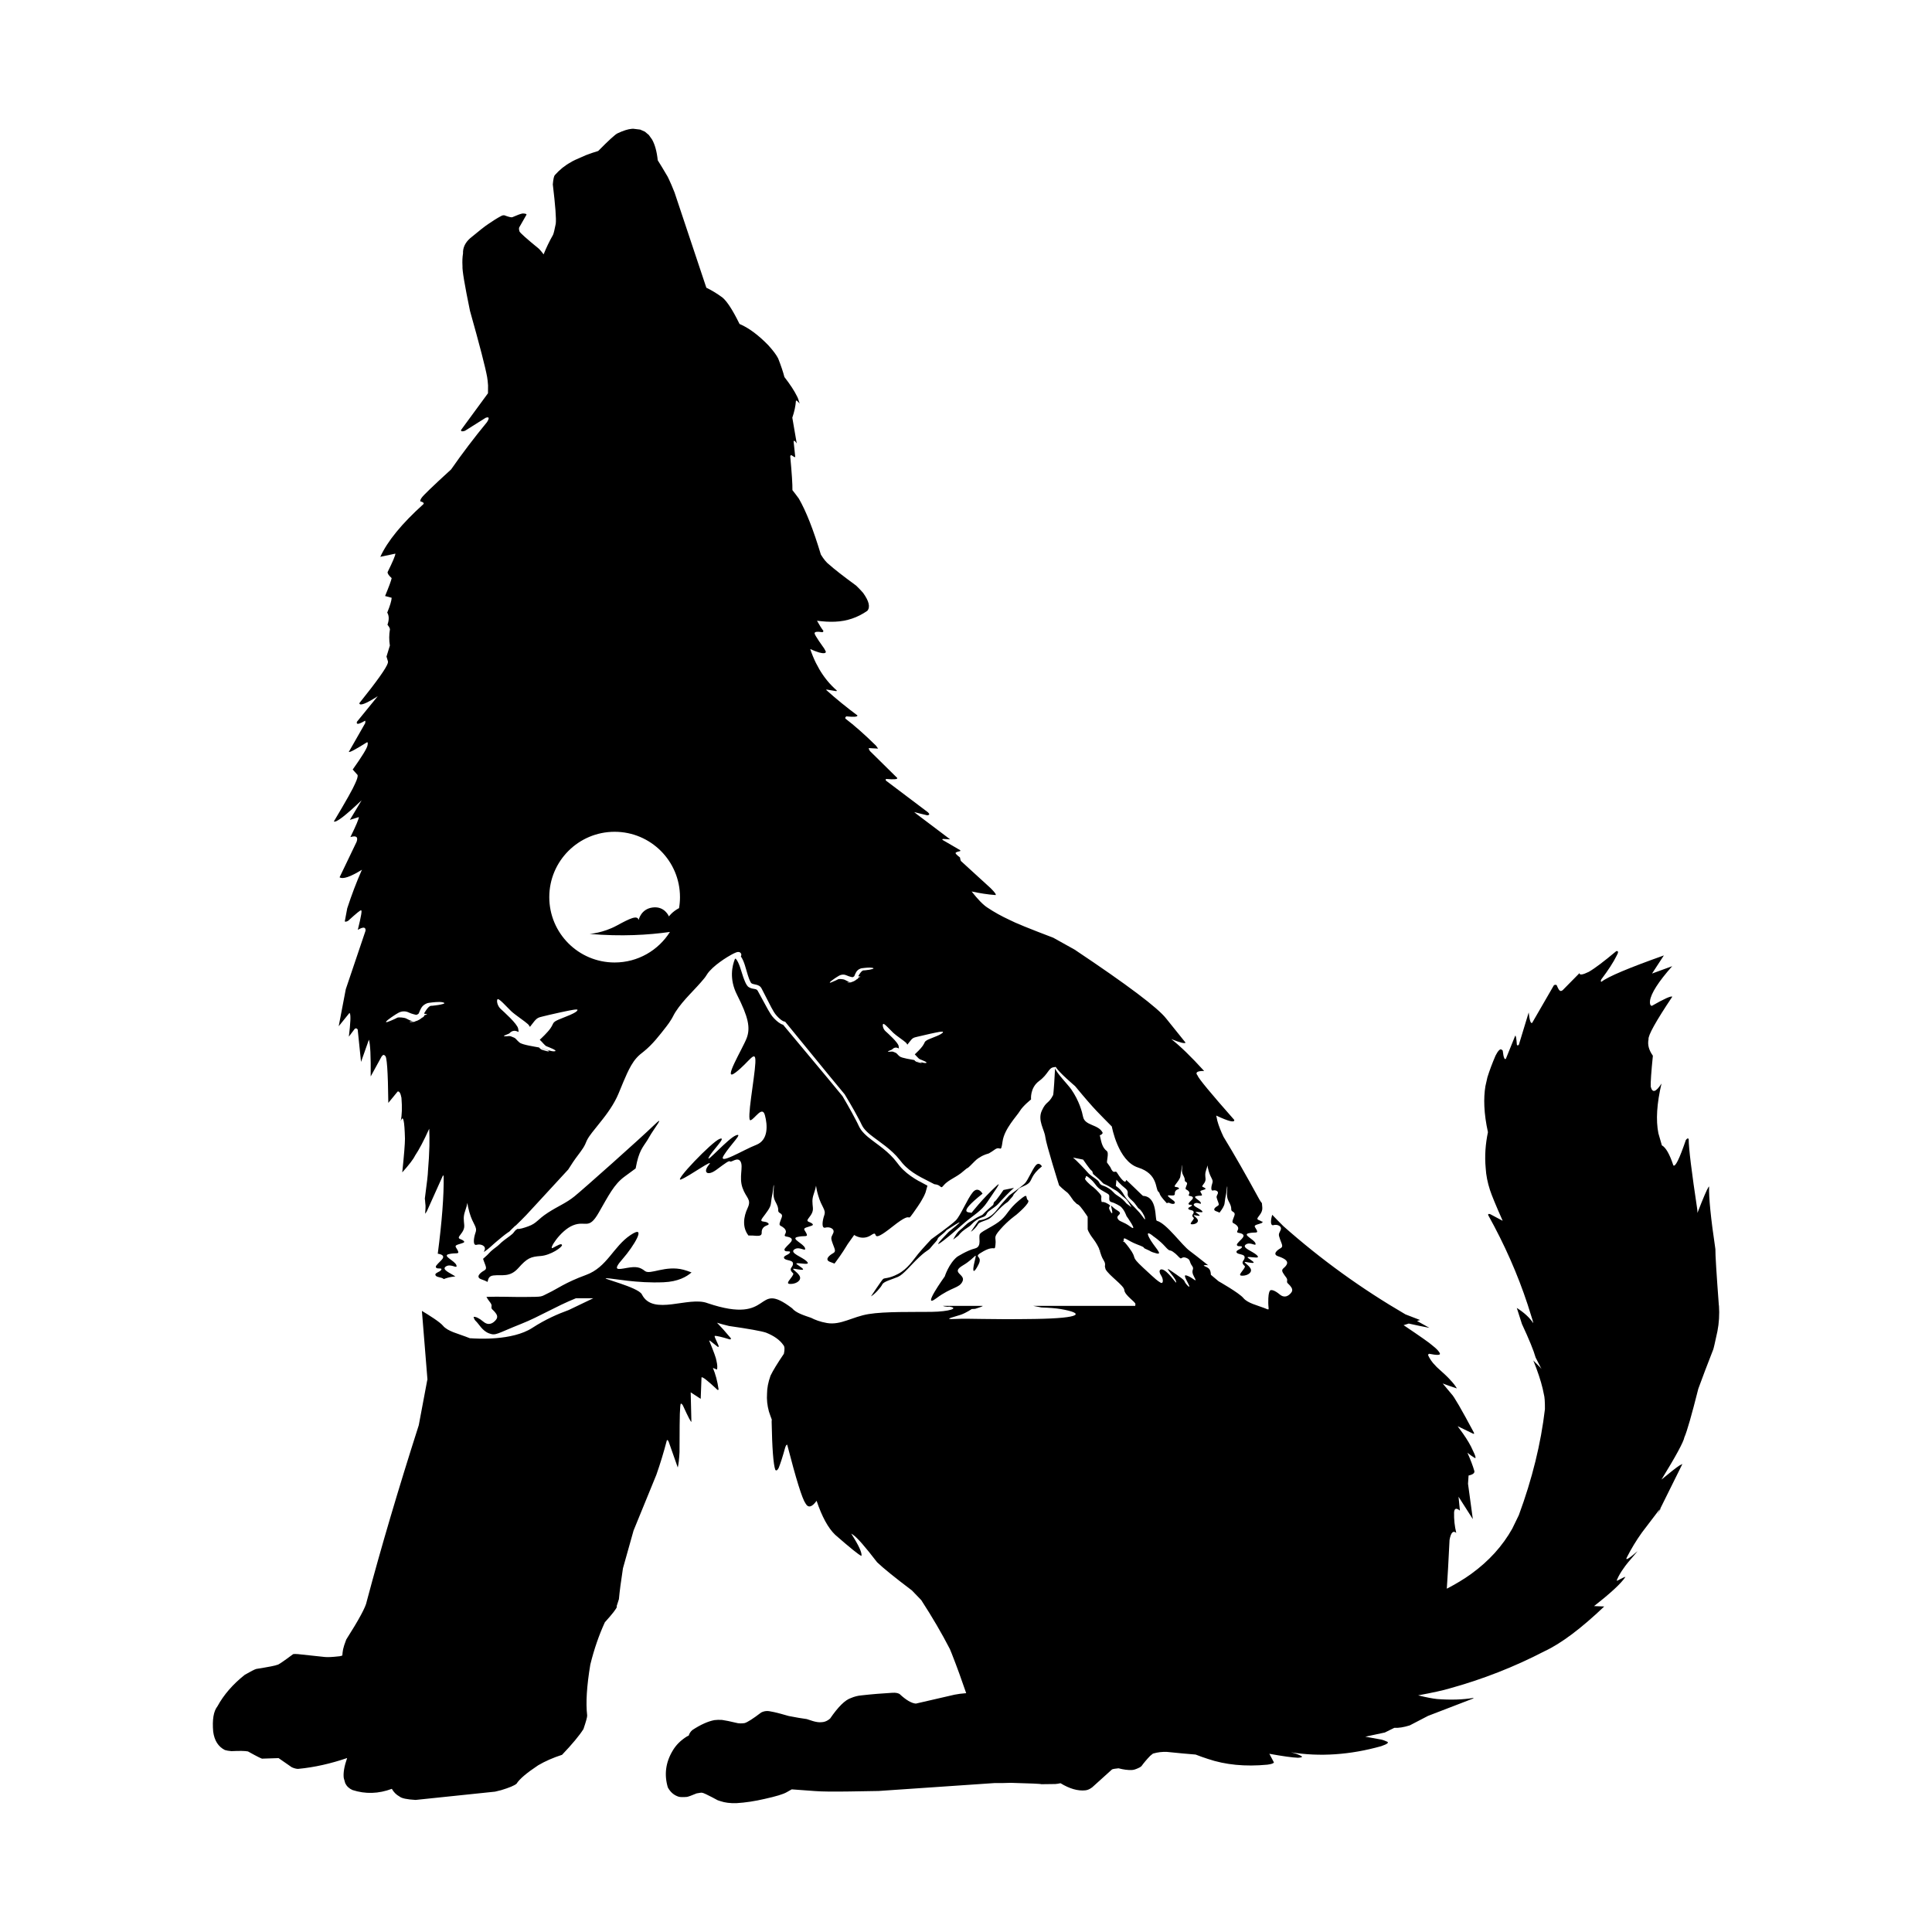 <svg width="1500" height="1500" viewBox="0 0 1500 1500" xmlns="http://www.w3.org/2000/svg">
  <!-- Original SVG transformed and centered -->
  <svg x="165.286" y="100.0" width="1169.427" height="1300" viewBox="0 0 428.91 476.8">
         <path class="cls-1" d="M220.93,291.82h0s0,0,0,0l-.04.02h0s0,0,0,0h0s0,0,0,0h.02s0-.01,0-.01h0s0,0,0,0h0s0,0,0,0h0s0,0,0,0h0s0,0,0,0ZM220.93,291.82h0s0,0,0,0h0s0,0,0,0h0s0,0,0,0h0s0,0,0,0h0s0,0,0,0h0s0,0,0,0ZM298.66,311.19c-.59-.49-1.46-.44-1.18-1.02.28-.59,1.48-1.56,1.35-3-.04-.47-.08-.86-.11-1.23-.33-.42-.57-.78-.72-1.06-3.88-7.1-7.28-13.04-10.21-17.84-.77-1.62-1.38-3.14-1.75-4.51l-.33-1.54c3.58,1.68,5.29,2.09,5.13,1.23-6.75-7.65-10.23-11.87-10.45-12.65-.73-.87-.1-1.3,1.88-1.28-3.78-4.15-6.9-7.17-9.37-9.08,2.59,1.04,3.95,1.37,4.06.99l-5.49-6.83c-2.35-3.04-11.04-9.59-26.09-19.64l-6.07-3.38c-6.77-2.57-10.92-4.26-12.44-5.07-2.29-1.06-4.39-2.22-6.31-3.51-1.2-.77-2.7-2.3-4.5-4.59,2.26.48,4.52.86,6.82,1.02.24-.13-.22-.78-1.38-1.94l-8.45-7.72c-.14-.18-.24-.53-.31-1.05-.87-.66-1.29-1.09-1.24-1.27-.01-.17.42-.35,1.3-.54.08-.08.08-.16-.01-.27l-5.03-2.93c-.09-.16-.02-.24.22-.26l1.96.11-9.57-7.22c-.25-.21-.45-.37-.67-.55,1.22.32,2.43.63,3.7.92.71-.06.77-.35.21-.86l-11.94-9.01c-.14-.27-.1-.43.1-.47,2.27.19,3.31.09,3.1-.3l-7.76-7.65c-.35-.57-.43-.85-.24-.84l2.56.14-.62-.86c-3.24-3.18-6.14-5.74-8.69-7.68-.11-.27,0-.49.3-.64,2.11.23,3.16.14,3.13-.26-3.11-2.31-6.06-4.71-8.83-7.2-.07-.13-.06-.19.02-.18l2.7.45c.15.02.23-.05.23-.18-.97-.84-1.87-1.76-2.7-2.77-.83-1-1.58-2.09-2.27-3.26l-.98-1.81c-.61-1.24-1.15-2.56-1.62-3.96.88.41,1.73.74,2.54.98,1.2.32,1.84.26,1.92-.17-.05-.16-.21-.49-.49-.97-1.21-1.69-2.02-2.89-2.42-3.59-.26-.45-.35-.72-.29-.79.02-.4.75-.49,2.19-.25.2-.07.3-.2.29-.4-.56-.72-1.17-1.72-1.81-2.87,1.8.23,3.53.35,5.17.27,3.35-.14,6.4-1.17,9.16-3.1.89-1.05.49-2.75-1.2-5.1-.5-.59-1.17-1.29-2-2.09-3.61-2.64-6.17-4.63-7.66-5.97-.74-.54-1.53-1.49-2.37-2.85-2.14-7.12-4.24-12.44-6.29-15.97-.63-.87-1.23-1.65-1.81-2.38.04-1.55-.17-4.74-.62-9.6.05-.25.15-.38.29-.38.64.45,1.02.64,1.14.57l-.47-4.4c.06-.45.36-.28.89.51l-1.26-7.34c.58-1.67.92-3.27,1.03-4.79.07-.23.43.04,1.07.79-.32-1.08-.57-1.76-.75-2.06-.74-1.53-1.94-3.36-3.6-5.51-.39-1.51-.98-3.26-1.77-5.27-.47-.96-1.41-2.23-2.84-3.81-2.86-2.93-5.59-4.94-8.17-6.03-1.91-3.9-3.53-6.41-4.85-7.52-1.63-1.2-3.16-2.11-4.6-2.8l-9.06-27.14-.87-2.12c-.51-1.15-.86-1.93-1.08-2.35-1.27-2.16-2.2-3.7-2.83-4.68-.26-2.49-.8-4.47-1.62-5.92l-.93-1.3-1.13-.94-1.32-.58-1.99-.24-.39.02c-1.07.08-2.42.51-4.04,1.27-.68.3-2.52,1.99-5.53,5.04-1.23.37-2.39.76-3.47,1.18-2.57,1.09-4.03,1.77-4.36,2.05-1.61.86-3.12,2.07-4.52,3.63-.26.29-.45,1.17-.58,2.66.73,6.09,1.01,9.83.84,11.2-.33,1.7-.59,2.75-.78,3.17-1.07,1.88-1.95,3.73-2.68,5.55-.39-.53-.82-1.06-1.32-1.58-3.53-2.88-5.37-4.53-5.55-4.95-.16-.57-.18-.96-.06-1.17l2.05-3.58c.07-.21-.23-.33-.93-.36h-.18c-.27.05-.64.15-1.13.33l-1.84.75c-.36.05-1.1-.14-2.23-.57-.25-.03-.51.01-.77.14-1.21.64-2.44,1.4-3.71,2.29-.92.59-2.67,1.96-5.24,4.1-1.43,1.26-2.11,2.71-2.04,4.36-.17,1.01-.23,2.19-.15,3.59-.09,1.17.62,5.41,2.13,12.72,2.77,9.84,4.4,16.14,4.89,18.88.11.6.19,1.4.26,2.38l-.02,2.22-7.67,10.46c-.05.43.32.5,1.12.23l5.87-3.69c1.02-.37,1.15.03.4,1.22-3.65,4.44-7.06,8.93-10.22,13.47-5.29,4.83-8.09,7.54-8.43,8.13-.26.38-.38.7-.36.95.84.22,1.14.49.91.8-6.17,5.56-10.26,10.56-12.28,15.01l4.29-.91c0,.51-.72,2.25-2.2,5.22-.1.39.28.97,1.14,1.76-.12.66-.74,2.35-1.87,5.09l1.87.5c-.03.82-.45,2.23-1.26,4.22.54.9.56,2.05.07,3.46.46.57.69,1.01.7,1.3-.26,1.54-.27,3.08-.02,4.62l-.96,3.15.43,1.42-.05.42c-.4,1.38-3.1,5.18-8.11,11.42.06.87,1.81.21,5.24-1.98l-5.92,7.27c-.28.87.47.79,2.27-.27.14-.05.16.18.08.67l-4.67,8.18c.18.24,1.88-.66,5.11-2.69.29-.15.36.14.21.88-.18.86-1.58,3.14-4.21,6.84l1.4,1.57c.08.44-.15,1.23-.69,2.38-.6,1.45-2.63,5.06-6.08,10.83.58.44,3.22-1.57,7.91-6.03l-3.35,5.59,2.56-.8c0,.51-.79,2.41-2.41,5.7,1.66-.5,2.26-.06,1.77,1.34l-4.85,10.11c.94.61,3.07-.12,6.36-2.15-1.54,3.48-2.93,7.14-4.18,10.98l-.7,3.73c.17.15.49.09.97-.18,2.38-2.17,3.59-3.15,3.63-2.94.4-.29.1,1.55-.89,5.52,1.56-.91,2.3-.82,2.2.26l-5.62,16.64-2.02,10.56,3.06-3.79.13.14c.27.58.17,2.78-.3,6.61l1.68-2.23c.32-.23.6-.16.84.19l.95,9.23,2.24-6.33c.4,1.18.57,4.67.51,10.47l3.12-5.7c.39-.51.7-.57.94-.18.54-.13.86,4.34.96,13.41l2.66-3.24c.47-.13.84.47,1.08,1.8.22,2.69.15,4.91-.2,6.63.68-1.9,1.07-.23,1.2,5.01,0,1.47-.26,4.67-.77,9.59,1.96-2.19,3.17-3.77,3.63-4.75,1.14-1.69,2.5-4.26,4.05-7.69.06,1.56.09,3.18.05,4.93-.06,2.23-.19,4.61-.41,7.14,0,.82-.3,3.44-.89,7.83.05.25.08.5.09.75,0,.17,0,.27,0,.29,0,0,0,0,0,0,.01,0,.03.05.04.16,0,.06,0,.13,0,.2.02.17.05.33.06.5.02.35,0,.71-.01,1.06-.02.45-.06.89-.1,1.33,0,0,0,.01,0,.02.15-.18.32-.41.5-.71l4.62-10.28c.06.13.11.25.16.37.08,5.48-.48,12.8-1.68,22.01.01,0,.02,0,.03,0,1.08.17,2.24.6.94,1.9-1.3,1.3-1.79,1.73-1.39,2.12.4.4,1.76-.1,1.42.56-.34.66-1.98.83-1.64,1.57.29.63,1.83.5,2.35,1.08.35-.15.71-.27,1.06-.37.73-.21,1.49-.32,2.25-.4-1.54-.99-3.99-1.94-2.74-2.8,1.47-1.02,3.4.88,3.03-.37-.37-1.25-4.16-2.69-2.18-3.17,1.98-.48,3.06.14,2.63-.88-.42-1.02-1.28-1.42-.06-1.84,1.22-.42,2.3-.54,1.64-1.08-.65-.54-1.61-.48-1.3-1.13.31-.65,1.64-1.73,1.5-3.31-.14-1.59-.31-2.38.23-3.97.37-1.1.57-1.81.66-2.38.07.59.23,1.45.58,2.69,1.02,3.57,2.32,4.08,1.76,5.7-.57,1.61-.85,3.88.31,3.54,1.16-.34,2.78.32,2.24,1.56-.08.19-.15.34-.22.48.13-.08.26-.15.39-.24,1.14-.76,2.09-1.77,3.14-2.64,1.09-.9,2.18-1.86,3.34-2.66.12-.09.26-.17.39-.25.36-.34,1.01-1.05,1.34-1.32.15-.17.31-.32.52-.43,1.02-.99,2.03-1.98,3.01-3.01l3.99-4.32,7.93-8.61c.84-1.36,1.81-2.82,2.81-4.12.5-.67.99-1.32,1.42-1.99.44-.69.73-1.3,1.05-2.12.45-.92.95-1.55,1.47-2.25l1.57-1.97c1.04-1.3,2.07-2.57,3-3.9.94-1.33,1.79-2.7,2.49-4.14.68-1.4,1.25-3.01,1.92-4.54.66-1.54,1.32-3.09,2.2-4.61.44-.76.95-1.51,1.57-2.19.61-.69,1.37-1.28,1.99-1.76,2.49-1.99,4.51-4.63,6.48-7.16.49-.63.95-1.28,1.36-1.96.43-.67.7-1.35,1.23-2.18,2.29-3.56,5.54-6.3,8.17-9.54.25-.31.46-.59.65-.92.24-.42.54-.79.84-1.13,1.21-1.34,2.58-2.35,3.99-3.32.71-.47,1.43-.92,2.19-1.34.38-.21.76-.41,1.19-.59.11-.04.22-.09.35-.13.07-.02.14-.04.23-.06.1,0,.17-.06.5,0,.16,0,.6.31.61.7.01.13,0,.22-.03.31-.02.05-.03.1-.06.15-.01.03-.02.04-.04.07.54.78.85,1.62,1.12,2.42.32.99.57,1.98.87,2.92.21.68.45,1.36.79,1.99.01.03.08.14.05.1h0s0,0,0,0h0s0,0,0,0l.11.15c.06.06.04.04.12.1.23.17.7.25,1.23.37.27.06.56.13.88.31.31.15.62.53.74.79l2.77,5.39c.49.89.93,1.74,1.59,2.43.32.36.67.7,1.04.99.18.15.37.28.57.39.17.11.44.21.5.21l.22.03.11.13,8.42,10.3c2.81,3.43,5.6,6.88,8.45,10.28l.02.02v.02c.96,1.57,1.88,3.15,2.78,4.75.45.8.89,1.6,1.31,2.42.45.78.79,1.72,1.27,2.36,1.04,1.39,2.56,2.43,4.02,3.51,1.47,1.08,2.97,2.18,4.32,3.46.68.64,1.32,1.32,1.9,2.06.57.74,1.11,1.39,1.77,2,1.28,1.22,2.79,2.19,4.37,3.04,1.22.67,2.5,1.25,3.76,1.94,1.53.16,1.54.71,2.03.85.01,0,.03,0,.04,0,.01,0,.02,0,.03,0,.11-.01.4-.35.47-.43.06-.07.13-.15.21-.23.17-.2.36-.37.55-.54.07-.06.15-.12.23-.18.13-.1.26-.2.39-.3.11-.08.23-.15.35-.23.11-.07.21-.14.32-.21.2-.12.41-.25.62-.37.03-.02.05-.03.08-.05.02,0,.03-.02.05-.03.23-.13.45-.27.69-.41.15-.09.31-.19.47-.29.09-.06.19-.11.28-.18.19-.12.38-.27.57-.4.06-.04.12-.08.19-.13.25-.19,1.38-1.16,1.54-1.28,0-.04,0-.04,0,0,.7-.52-.09.4,2.38-2.12.31-.32.65-.6.99-.84.18-.13.38-.24.57-.35.15-.09.3-.2.46-.28.28-.15.57-.27.85-.38.06-.02.12-.05.18-.08.34-.13.67-.23,1-.32h0s.03-.02.03-.02h0s0,0,0,0h0s0,0,0,0h0s0,0,0,0h0s0,0,0,0h0s0,0,0,0h0s0,0,0,0h0c1.07-.67.45-.24,1.7-1.11,1.65-1.14,1.65,1.31,2.16-2.29.51-3.6,4.06-7.2,4.94-8.67.89-1.47,3.17-3.27,3.17-3.27,0,0-.38-3.27,2.28-5.24,2.66-1.96,2.66-3.76,4.18-3.93.29-.03.4-.05.43-.06-.03,0-.02-.01,0-.01.04-.33.05-.29.04.02.02,0,.04,0,.08,0,.02,0,.04,0,.06,0,.71,1.4,5.47,5.43,5.47,5.43,5.93,7.17,6.77,7.71,10.46,11.5,0,0,1.76,9.87,7.48,11.68,5.73,1.81,4.87,6.12,5.76,6.87.78.67-.4.25,2.41,3.29.04-.02.08-.04.13-.06.58-.2.49,0,1.14.19.65.19,1.11-.02,1.02-.38-.09-.36-.58-.61-1.16-1.07s-1.31-1-.36-.92c.95.08,1.57.14,1.52-.51-.04-.65.38-1.02.72-1.15.34-.14.73-.24.26-.54-.48-.31-1.46.03-.83-.82.63-.85,1.36-1.72,1.43-2.41.07-.7.17-1.21.29-1.8.12-.6.17-1.73.22-1.29.05.44-.27,1.72.21,2.62.47.9.54,1.14.54,1.66s.87.36.6,1.14c-.27.78-.58,1.26-.19,1.44.39.19.87.53.9.95.03.42-.54.78.1.88.65.1,1.34.36.56,1.14-.78.78-1.07,1.04-.83,1.27.24.24,1.05-.06.85.33-.2.4-1.19.5-.98.94.2.44,1.44.26,1.51.87.07.61-.59.76-.32,1.29.27.53.63.27.15.98-.48.71-1.17,1.29-.17,1.26,1-.04,1.85-.66,1.46-1.38-.39-.71-1.63-1.32-.85-1.21.78.12,1.89.38,1.27-.14-.61-.51-1.46-.85-.63-.81.83.03,2.14.36,1.39-.36-.75-.71-2.96-1.39-2.07-2,.88-.61,2.04.52,1.82-.22-.22-.75-2.5-1.61-1.31-1.9,1.19-.29,1.83.09,1.58-.53-.26-.61-.77-.85-.04-1.1.73-.25,1.38-.32.99-.65-.39-.32-.97-.29-.78-.68.19-.39.98-1.04.9-1.99-.08-.95-.19-1.43.14-2.38.22-.66.34-1.08.4-1.43.04.35.14.87.35,1.61.61,2.14,1.39,2.45,1.05,3.42-.34.97-.51,2.33.19,2.12.7-.2,1.67.19,1.34.94-.32.75-.49.7-.1,1.77.39,1.07.63,1.38.03,1.7-.6.32-1.51,1.1-.43,1.48.37.13.72.27,1.01.42.72-.96,1.36-1.9,1.44-2.69.1-1.05.26-1.82.44-2.71.18-.9.26-2.61.33-1.94.08.67-.41,2.58.31,3.94.72,1.36.82,1.72.82,2.51s1.31.54.9,1.72c-.41,1.18-.87,1.89-.28,2.17.59.28,1.31.79,1.36,1.43.05.64-.82,1.18.15,1.33.97.16,2.02.54.85,1.72-1.18,1.18-1.61,1.56-1.26,1.92.36.36,1.59-.09,1.28.51-.31.6-1.79.75-1.48,1.41.31.67,2.18.39,2.28,1.31.1.92-.9,1.15-.49,1.95.41.79.95.41.23,1.48-.72,1.08-1.77,1.95-.26,1.89,1.51-.05,2.79-1,2.2-2.07-.59-1.08-2.46-2-1.28-1.82,1.18.18,2.84.57,1.92-.2-.92-.77-2.2-1.28-.95-1.23,1.25.05,3.23.54,2.1-.54-1.13-1.08-4.45-2.1-3.12-3.02,1.33-.92,3.07.79,2.74-.33-.33-1.13-3.76-2.43-1.97-2.87,1.79-.43,2.76.13,2.38-.79-.39-.92-1.15-1.28-.05-1.66,1.1-.38,2.07-.49,1.49-.97ZM65.96,248.99s-.03.03-.05.05c-.02.02-.05.03-.08.05-.02.01-.05.02-.08.04-.04.02-.08.04-.14.05-.03,0-.06.02-.08.03-.2.06-.45.12-.73.18-.05.01-.1.02-.15.03-.04,0-.08.02-.13.02-.11.02-.22.04-.33.06h0c-.06,0-.12.02-.18.03,0,0,0,0,0,0-.02,0-.03,0-.05,0-.16.02-.32.05-.47.07-.06,0-.12.02-.18.02-.12.02-.23.03-.34.04-.04,0-.08.01-.12.02-.14.02-.27.03-.39.04-.03,0-.05,0-.08,0-.11.01-.21.02-.28.02-.8.03-1.94,2.14-1.94,2.14.05.04.09.08.11.14.11,0,.27.03.49.07.53.09-.07.21-.5.32-.06.17-.16.34-.28.46,0,0,0,0,0,0,0,0,0,0-.01,0-.08.08-.17.15-.26.18-.38.14-.39.44-1.55.94-.13.06-.27.09-.41.12-.15.1-.34.19-.53.2-.36.01-1.19.1-1.18-.03.01-.1.54-.13.92-.16-.75-.12-1.44-.53-1.87-.75-.65-.34-2.33-.43-2.62-.23-.16.11-.94.47-1.67.78-.04.02-.08.04-.13.05-.06.02-.13.05-.19.08-.14.06-.27.11-.39.15-.01,0-.03.01-.05.02-.12.05-.24.09-.33.12,0,0-.01,0-.02,0-.09.03-.17.05-.21.05-.06,0-.09,0-.12,0,0,0-.01,0-.02,0,0,0,0,0-.01-.01,0,0-.02-.02-.02-.03,0,0,0-.02,0-.03,0,0,0-.01,0-.02h0s.01-.03.02-.05c0,0,0-.02.02-.03.01-.02.02-.03.04-.05,0-.01.02-.02.03-.04,0,0,0,0,0,0,0,0,.01-.02.02-.03.03-.04.07-.08.12-.12,0,0,0,0,.01-.01,0,0,.01,0,.02-.01.02-.02.05-.04.07-.06.04-.03.08-.07.12-.11.01-.01.03-.03.04-.04,0,0,0,0,.01,0,.02-.01.03-.03.05-.04.04-.03.08-.07.13-.1.03-.03.07-.05.11-.08.02-.01.03-.02.05-.03.04-.03.08-.06.11-.09.04-.03.08-.06.12-.09.02-.01.04-.03.06-.04.04-.03.09-.06.13-.1.03-.02.05-.04.08-.06.03-.02.06-.04.09-.06.02-.02.05-.03.07-.05.02-.02.05-.04.07-.05.03-.02.05-.03.08-.05.03-.02.06-.05.1-.07.08-.06.16-.11.24-.17l.05-.03c.22-.15.44-.29.64-.42,0,0,0,0,0,0,.31-.2.59-.36.79-.47,1.11-.61,2.19-.5,3.01-.09.82.4,2.09.66,2.09.66,0,0,.38-.1.6-.28.23-.18.2-.52.8-1.62.63-1.15,1.89-1.5,2.17-1.52.19-.01,1.71-.26,2.96-.25.03,0,.06,0,.08,0,.3,0,.58.03.82.07.03,0,.05,0,.07.01.12.02.23.05.32.09.08.03.12.06.15.09,0,0,0,.02.01.03.01.02.02.04.01.06,0,.01-.01.02-.02.04ZM84.36,258.35h0,0ZM103.8,251s-.02.03-.03.05c-.02.04-.04.08-.08.13-.02.02-.05.05-.08.08-.04.04-.08.08-.13.12-.04.03-.09.06-.13.09-.05.04-.1.07-.16.11-.05.03-.12.07-.17.1-.06.04-.12.07-.19.11-.07.04-.14.07-.21.11-.07.04-.15.07-.22.11-.07.03-.14.07-.21.1-.09.04-.19.09-.28.13-.06.02-.11.05-.17.08-.07.03-.14.06-.21.09,0,0,0,0,0,0-1.48.64-3.22,1.26-3.79,1.59-1.08.63-.71.83-1.62,2.15-.77,1.13-2.53,2.78-3.04,3.25.84.8,1.43,1.64,1.91,1.85.67.28,3.33,1.24,2.36,1.43-.43.08-1.2-.09-1.97-.31,0,0,.01,0,.02,0-.09-.03-.18-.05-.27-.08-.02,0-.04-.01-.07-.02-.19-.06-.37-.12-.55-.17-.06-.02-.12-.04-.18-.06-.04-.01-.08-.03-.12-.04-.22-.07-.42-.14-.61-.2.05.04.1.06.15.09.33.16,1.98.54,1.94.77-.03.23-1.3-.22-1.87-.37-.39-.11-.75-.45-.94-.69-.95-.2-4.74-.72-5.57-1.41-.87-.72-1.03-1.18-1.52-1.38-.49-.2-1.12-.5-1.4-.46,0,0-.02,0-.03,0h-.05c-.15.03-.41.05-.68.06-.01,0-.02,0-.03,0-.06,0-.12,0-.18,0h-.01s-.03,0-.04,0c-.06,0-.12,0-.18,0,0,0-.02,0-.02,0-.12,0-.21-.02-.26-.04h0s-.06-.03-.05-.06c.01-.03.07-.06.14-.1,0,0,0,0,0,0,.06-.03.13-.06.22-.1,0,0,.02,0,.02-.01.18-.08.4-.16.61-.25,0,0,.02,0,.03-.01.05-.02.1-.04.15-.06.05-.02.09-.04.13-.06.03-.01.06-.03.09-.04.05-.02.09-.05.12-.07.02-.01.04-.02.06-.03.05-.03.08-.06.1-.09.03-.05.09-.12.18-.19,0,0,.01-.01.02-.02.09-.07.2-.15.33-.21.01,0,.02-.01.03-.02h0c.37-.19.89-.3,1.46-.07.19.08.35.14.5.2,0-.22-.04-.53-.12-.95-.24-1.38-4.09-4.79-5-5.63-.91-.84-1.21-2.31-.88-2.73.02-.03.05-.04.09-.04.01,0,.03,0,.04,0,.03,0,.06,0,.1.02.02,0,.03.02.05.03.04.02.08.04.13.07.02.01.04.03.06.04.05.03.1.07.16.11.02.02.05.04.07.05.06.04.11.09.17.14.03.03.06.06.1.08.05.05.11.09.17.15.04.04.09.08.14.13.05.04.09.08.14.13.06.06.13.12.2.19.03.03.06.05.08.08.02.02.04.04.06.06,0,0,0,0,0,0,.77.75,1.61,1.66,2.14,2.16,1.1,1.04,3.93,2.9,4.78,3.7.18.17.37.44.55.77.28-.34.57-.72.88-1.13,1.13-1.5,1.51-1.53,2.83-1.86.64-.16,2.89-.7,5.07-1.17,0,0,0,0,0,0,.06-.01.12-.03.19-.04.09-.02.17-.04.25-.05.19-.04.38-.08.57-.12.11-.02.22-.05.33-.07.16-.03.32-.06.48-.1.12-.02.24-.04.35-.07.14-.02.27-.05.4-.08.12-.02.24-.04.35-.06.11-.02.23-.04.33-.06.11-.02.2-.03.3-.05.1-.01.2-.03.28-.04.09-.01.16-.02.24-.03.07,0,.16-.02.22-.02.07,0,.12,0,.18,0,.04,0,.1,0,.13,0,.07,0,.12.03.14.05.02.05.03.11.01.16ZM132.74,221.92c-1.95,1.02-2.88,2.36-2.88,2.36,0,0-1.18-2.96-4.59-2.55-3.42.41-4.03,3.57-4.03,3.57-.36-1.47-2.41-.49-6.27,1.61-3.87,2.09-7.69,2.36-7.69,2.36,9.05.77,16.77.3,22.87-.57-3.29,5.23-9.12,8.7-15.75,8.7-10.28,0-18.61-8.33-18.61-18.61s8.33-18.61,18.61-18.61,18.61,8.33,18.61,18.61c0,1.07-.09,2.12-.27,3.14ZM188.13,239.07s0,.01,0,.02c0,0,0,0,0,.01-.09.11-.49.22-.97.32,0,0,0,0,0,0-.03,0-.06,0-.08.02-.04,0-.07.01-.11.02h0c-.1.02-.2.04-.3.05h0s-.04,0-.06,0c-.01,0-.02,0-.03,0-.22.03-.44.06-.64.09-.01,0-.03,0-.04,0-.03,0-.07,0-.1.01-.05,0-.09.01-.13.02-.02,0-.03,0-.05,0-.04,0-.09,0-.12.01,0,0,0,0-.01,0-.05,0-.09,0-.12.01,0,0-.01,0-.02,0-.04,0-.07,0-.1,0-.6.02-1.45,1.6-1.45,1.6.04.03.06.06.08.1.08,0,.2.02.37.05.39.06-.06.16-.38.24-.04.13-.12.25-.21.35,0,0,0,0,0,0-.02.03-.05.05-.08.07,0,0-.01.01-.02.02-.04.03-.07.05-.11.06-.29.11-.29.33-1.16.7-.1.04-.2.07-.31.09-.11.07-.26.14-.4.14-.27.01-.89.08-.88-.03,0-.07.39-.1.67-.12-.56-.09-1.07-.4-1.38-.56-.49-.26-1.74-.32-1.96-.17-.15.1-1.04.51-1.66.75-.03.01-.06.02-.09.04-.02,0-.05.02-.07.03-.03.01-.07.03-.1.04-.02,0-.03.01-.05.02-.03,0-.06.02-.09.03-.02,0-.03,0-.05.02-.02,0-.04.01-.06.02-.03,0-.06.01-.07.02-.03,0-.06,0-.08,0,0,0,0,0-.01,0,0,0,0,0,0,0,0,0-.02,0-.02-.01,0,0,0,0,0-.01,0,0,0,0,0-.01,0,0,0,0,0-.01,0,0,0-.01,0-.02,0,0,0,0,0-.01,0-.01,0-.02.01-.03,0,0,0,0,0,0,0,0,0,0,0-.01,0,0,.01-.02.02-.02.01-.02.02-.03.04-.05,0,0,0-.01.01-.02,0,0,0,0,.01-.01.03-.03.05-.06.09-.09,0,0,0,0,.01-.01,0,0,.02-.02.03-.03.02-.02.05-.04.07-.06.01,0,.02-.02.03-.03,0,0,.01,0,.02-.01,0,0,.01-.01.02-.02.02-.02.05-.04.08-.06,0,0,.01,0,.02-.01.02-.02.05-.04.07-.06.01-.01.03-.02.04-.03.06-.05.13-.1.19-.15,0,0,.01,0,.02-.01,0,0,.01,0,.02-.01,0,0,0,0,0,0,.12-.09.24-.18.37-.27.02-.01.04-.03.06-.04.02-.02.05-.03.07-.05.06-.04.12-.09.19-.13.01,0,.03-.02.04-.03.16-.11.33-.22.48-.31,0,0,0,0,0,0,.23-.15.44-.27.59-.36.83-.46,1.64-.37,2.26-.07.62.3,1.57.49,1.57.49,0,0,.28-.08.45-.21.17-.13.15-.39.6-1.21.47-.86,1.42-1.13,1.63-1.14.15,0,1.28-.19,2.22-.18.02,0,.04,0,.06,0,.22,0,.43.02.62.05.02,0,.04,0,.05.01.09.02.17.04.24.06.03.01.05.02.07.03,0,0,0,0,0,0,.02,0,.03.02.04.03,0,0,0,0,0,.01,0,0,.01.01.01.02,0,0,0,0,0,.01,0,0,0,.01,0,.02ZM428.84,335.08c-.69-9.23-1.02-14.59-.99-16.07-1.31-8.79-1.9-14.74-1.79-17.84l-.16.16c-.44.63-1.5,3.1-3.16,7.37-.02-.28-.01-.57-.03-.85-1.64-10.89-2.46-17.59-2.46-20.11-.14-.39-.41-.32-.81.21-1.85,5.42-3.04,7.82-3.57,7.2-1.06-3.2-2.15-5.09-3.26-5.68l-.99-3.43c-.75-3.73-.46-8.46.89-14.18-1.59,2.48-2.61,2.78-3.07.89-.06-1.22.14-4.16.61-8.8-1.14-1.59-1.56-3.14-1.24-4.65-.17-1.11,2.09-5.16,6.76-12.15-.31-.3-2.25.56-5.82,2.6-.44-.07-.61-.54-.52-1.42.28-2.14,2.39-5.43,6.32-9.88l-5.74,2.1,3.37-5.16c-10.01,3.55-15.94,6.05-17.8,7.52-.2-.07-.2-.3-.02-.69,2.02-2.68,3.47-4.92,4.36-6.74.53-.93.54-1.37.03-1.32h-.11c-3.55,2.97-6.16,4.94-7.85,5.91-1.77.86-2.64.98-2.64.36l-4.78,4.85c-.33.25-.59.3-.78.15-.21-.05-.52-.58-.94-1.59-.3-.14-.57-.11-.8.07l-6.18,10.69c-.42.26-.74-.73-.98-2.98l-2.8,9.19c-.24.27-.43.28-.57.02-.14-1.9-.29-2.75-.48-2.56l-2.66,6.57c-.2.12-.35.05-.45-.2-.18-.36-.32-1.08-.44-2.16l-.39-.32c-.42-.17-.97.42-1.66,1.77-.92,2.13-1.69,4.18-2.31,6.16l-.57,2.53c-.29,1.76-.39,3.67-.3,5.73.1,2.28.44,4.73,1.02,7.37-.71,3.37-.96,6.77-.64,10.23.11,2.01.52,4.09,1.22,6.24.48,1.48,1.68,4.4,3.62,8.77l-3.55-1.89c-.45-.14-.65-.06-.59.25,4.66,8.37,8.41,16.86,11.25,25.49l1.38,4.38c.18.6.25.9.21.9-1.02-1.55-2.58-2.99-4.68-4.32l1.46,4.57c2.05,4.4,3.35,7.58,3.9,9.55l1.68,3.29c-.12-.15-.23-.32-.36-.46l-1.98-1.99.86,2.21c1.06,2.86,1.78,5.35,2.16,7.48.2.65.3,2.04.29,4.17-1.15,9.83-3.63,19.89-7.43,30.18l-1.86,3.83c-1.38,2.47-3.05,4.78-4.99,6.93-1.95,2.15-4.17,4.13-6.68,5.95-2.11,1.54-4.47,2.93-6.98,4.24.22-3.2.49-7.83.78-13.89.38-2.09,1.01-2.76,1.91-2.01-.46-1.88-.67-3.82-.62-5.83.09-1.17.64-1.34,1.66-.51l-.39-3.95,4.07,6.38-1.37-10.07.16-2.35c1.26-.27,1.8-.72,1.63-1.33-.42-1.47-1.09-3.2-1.96-5.16.73.6,1.44,1.11,2.14,1.52.13.01.19-.04.17-.15,0-.11-.04-.27-.11-.49-.03-.2-.43-1.09-1.19-2.66-.38-.73-.84-1.51-1.37-2.34-.36-.6-1.16-1.72-2.39-3.38-.02-.02-.03-.04-.05-.06l4.43,2.14c.28.12.35,0,.19-.35-3.56-6.67-5.68-10.32-6.34-10.93-1.03-1.26-1.87-2.26-2.52-3.02,1.12.43,2.45.9,4.04,1.41-.39-.69-1-1.48-1.83-2.36-.63-.74-1.93-1.97-3.89-3.71l-1.1-1.19c-.43-.53-.78-1.04-1.04-1.53-.11-.18-.23-.44-.36-.77.07-.11.15-.22.3-.31,2.21.44,3.24.42,3.09-.05-.18-.57-.91-1.36-2.19-2.35-.63-.6-3.34-2.51-8.15-5.74l1.47-.46c1.92.43,3.87.84,5.88,1.22-1.19-.64-2.36-1.3-3.53-1.96l.87-.27c-1.44-.54-2.8-1.07-4.15-1.6-12.44-7.24-24.05-15.61-34.79-25.14-1.21-1.2-2.26-2.28-3.16-3.22-.45,1.43-.62,3.23.37,2.94,1.05-.31,2.51.29,2.02,1.41-.49,1.13-.74,1.05-.15,2.66.59,1.61.95,2.07.05,2.56-.89.49-2.28,1.66-.64,2.23,1.64.56,3.05,1.25,2.46,2.38-.59,1.13-1.74,1.13-1.08,2.3.67,1.18,1.35,1.56,1.21,2.28-.14.72.27.74.83,1.41.56.67.92,1.31.28,2.07-.64.77-1.79,1.64-3.23.43-1.43-1.2-2.58-1.53-2.84-.97-.26.56-.43,1.28-.41,3.41.03,2.12.59,2.12-1.23,1.4-1.82-.71-4.66-1.35-5.86-2.81-1.2-1.46-7.07-4.78-7.07-4.78l-2.19-1.84s.04-1.27-.65-1.84c-.69-.58-2.11-.81-.88-.92.27-.02.52,0,.76.05-2.51-1.99-4.54-3.59-5.23-4.08-2.28-1.64-6.57-7.83-9.38-8.59-.63-.17.34-6.89-3.93-7.09.02.15-4.8-4.7-4.82-4.51-.17,1.55-2.09-1.24-2.6-2.11-.51-.87-.9.82-1.91-1.58-.32-.43-.58-.8-.83-1.16-.43-.1.6-2.83-.18-3.43-1.21-.93-1.5-2.35-1.84-3.87-.28-1.27-.09-.06.71-1.25-1.11-2.51-5.1-1.98-5.61-4.62-.25-1.31-1.08-4.51-3.36-7.8-.95-1.38-4.23-4.67-4.61-6.03-.06,1.7-.42,7.39-.56,7.67-1.36,2.62-1.94,1.64-3.21,4.42-1.27,2.78.74,5.38.99,7.51.25,2.13,3.93,13.78,3.93,13.78,1.02,1.05,2.39,2.08,2.39,2.08,0,0,.34.25,1.52,1.99.08.13.15.21.22.31.32.32.63.62.91.89.29.14.54.21,1.06.84.25.3.5.63.74.95h0c.71.97,1.29,1.88,1.29,1.88v3.55s.12.81,1.67,2.84c.78,1.02,1.33,2.11,1.65,2.8.09.07.17.17.23.39.17.57.09.29-.23-.39-.04-.03-.09-.07-.13-.08.15.31.31.67.45,1.17.76,2.57,1.53,2.25,1.27,3.9.07.24.13.49.19.75.97,1.81,5.27,4.64,5.34,5.93.09,1.49,3.23,3.4,3.16,3.99-.02.18-.04.35-.05.51h-29.09c.81.14,1.61.29,2.4.46,2.15.07,4.07.21,5.46.45,6.69,1.15,6.43,2.61-7.37,2.82-13.81.21-18.46-.21-22.59,0-4.13.21-.1-.63,1.52-1.2,1.62-.58,3.09-1.62,3.09-1.62,0,0,.36-.02,1-.06.67-.2,2.7-.85,1.99-.85h-11.01c-.59,0,1.11.39,1.61.21,2.96.42.1,1.43-5.05,1.5-5.16.07-13.21-.14-17.89.63-4.67.77-7.88,3.21-11.85,2.55-1.95-.33-3.48-.94-4.54-1.49-1.92-.66-4.29-1.37-5.4-2.72-10.95-8.3-4.93,5.04-24.05-1.44-5.44-2.1-15.57,3.79-18.72-2.51-1.05-2.09-12.24-4.71-10.04-4.6,2.19.1,8.58,1.47,16.21,1.15,4.16-.17,6.58-1.58,7.97-2.8-.77-.3-1.53-.56-2.27-.76-5.12-1.36-9.52,1.52-10.98.37-1.46-1.15-2.51-1.36-5.18-.89-2.67.47-4.18.84-1.15-2.61,3.03-3.45,7.11-10.04,2.2-6.75-4.92,3.29-6.64,9.15-12.65,11.35-6.01,2.2-8.21,3.98-10.67,5.13-2.46,1.15-1.15,1.1-7.11,1.15-3,.03-6.96-.16-10.58-.03.03.06.06.13.1.2.74,1.3,1.49,1.73,1.34,2.52-.15.8.3.82.92,1.56.62.74,1.02,1.45.31,2.29-.71.85-1.98,1.81-3.57.48-1.2-1.01-2.22-1.46-2.77-1.35.11.42.27.86.58,1.14.96.86,1.84,2.81,3.82,3.55,1.99.73,2.09.1,9.2-2.72,5.17-2.05,9.74-4.94,15.55-7.28h4.94l-6.99,3.35h0c-3.1,1.13-6.61,2.64-10.38,5.09-5.71,3.71-15.79,3.09-17.56,2.95-.06.02-.14.02-.27-.02h0c-.22-.07-.57-.22-1.11-.43-2.01-.8-5.16-1.5-6.49-3.11-.88-1.07-3.99-3.02-6.01-4.23l1.56,19.28c0,.07.01.18.02.27-.02.07-.06.15-.07.23l-2.4,12.77c-5.79,18.09-10.74,34.83-14.83,50.22-.24,1.49-2.18,5.09-5.82,10.81-.47,1.22-.77,2.15-.9,2.78-.12.6-.18,1.19-.22,1.78-.53.17-.92.26-1.14.24-1.73.2-3.03.26-3.9.17l-7.56-.81c-.69-.06-1.15-.06-1.4,0-2.92,2.18-4.44,3.19-4.55,3.05-.35.2-2.34.59-5.96,1.17-.52.15-1.61.71-3.28,1.68-3.38,2.68-5.97,5.66-7.77,8.96-1.11,1.4-1.51,3.81-1.21,7.22.34,2.52,1.43,4.26,3.31,5.22.45.15,1.08.26,1.89.33,2.28-.11,3.85-.09,4.7.08,2.73,1.52,4.1,2.2,4.13,2.05l4.59-.15,3.75,2.6c.67.3,1.27.46,1.79.47,4.71-.44,9.37-1.52,13.98-3.09-.8,2.29-1.15,4.21-.96,5.69l.42,1.48c.42.87,1.11,1.52,2.07,1.94,3.68,1.19,7.42,1.08,11.2-.34.52.94,1.24,1.67,2.19,2.19.59.51,2.12.83,4.58.97l22.63-2.36,1.75-.43c2.31-.7,3.78-1.32,4.37-1.84.81-1.31,2.85-3.05,6.14-5.23,1.99-1.17,4.26-2.17,6.81-2.99,2.88-3.02,4.91-5.46,6.09-7.32.74-2.18,1.1-3.48,1.06-3.9-.42-3.56-.12-8.39.9-14.49,1.08-4.39,2.47-8.4,4.14-12.03,2.15-2.38,3.29-3.85,3.42-4.4l-.05-.22.63-1.97c.2-2.21.59-5.14,1.15-8.78l3.02-10.75,6.5-15.9c1.11-3.16,2.1-6.42,2.97-9.76.16-.24.35-.08.57.48l2.55,7.23c.24-.98.4-2.44.5-4.37.01-6.67.05-10.32.09-10.94.06-1.74.15-2.7.27-2.87.16-.05.36.11.59.49,1.56,3.41,2.37,4.96,2.43,4.63l-.2-8.35,2.85,1.86.23-6.1c.23-.29,1.74.89,4.53,3.52.15.11.26.07.33-.13-.33-2.36-.89-4.37-1.62-6.11l1.16.49c.17-.55.12-1.4-.15-2.54-.08-.68-.77-2.58-2.06-5.7.03-.07.14-.04.34.11l2.2,1.72c.13-.01.17-.17.11-.46l-.98-2.18c-.12-.31-.15-.49-.1-.54.41-.08,1.83.24,4.26.98.29.03.4-.08.34-.31-1.57-1.88-2.88-3.34-3.95-4.43.9.29,2.03.6,3.43.93,5.64.81,9.14,1.44,10.52,1.89,2.31.92,3.96,2.11,4.95,3.55.37.38.42,1.2.15,2.47-1.83,2.69-3.1,4.77-3.81,6.24-.67,1.88-.99,3.58-.99,5.09-.12,1.68.06,3.38.53,5.1.31.95.59,1.7.82,2.31-.01.2-.04.37-.04.59.14,7.56.48,12.13,1.04,13.72.28.34.6.16.96-.53.57-1.42,1.18-3.35,1.85-5.79.21-.64.41-.91.59-.81,2.52,9.79,4.25,15.35,5.19,16.67.76,1.39,1.82,1.15,3.17-.72,1.53,4.54,3.3,7.77,5.29,9.68,4.21,3.68,6.71,5.7,7.48,6.03.22-.87-.75-3-2.92-6.37l.51.32c1.23.84,3.51,3.46,6.87,7.84,1.73,1.66,5.03,4.34,9.92,8.03l2.66,2.76c3.14,4.84,5.85,9.48,8.14,13.92.19.46.37.9.57,1.39,1.51,3.84,2.84,7.55,4.08,11.18-1.28.1-2.42.24-3.31.43l-11.02,2.54c-1.25-.1-2.81-1.02-4.66-2.75-.51-.27-1.14-.38-1.89-.33h-.14c-2.97.17-5.92.41-8.82.74-.97.08-1.96.32-2.96.75-1.66.53-3.64,2.48-5.96,5.86-.63.54-1.27.86-1.92.97-.76.11-1.42.1-1.99-.03-.45-.06-1.36-.33-2.73-.8-1.35-.18-3.06-.47-5.15-.88-3.46-1.01-5.56-1.48-6.29-1.41-.55.03-1.06.17-1.54.42-2.38,1.81-3.97,2.82-4.76,3.02-.76.1-1.4.1-1.92.01-2.18-.52-3.67-.82-4.46-.92-.78-.05-1.5-.03-2.16.05-1.85.35-3.95,1.29-6.28,2.82-.6.51-.9,1.05-1.05,1.59-.16.08-.33.14-.49.23-1.81,1.12-3.19,2.51-4.13,4.15-1.96,3.3-2.4,6.76-1.33,10.38.74,1.37,1.78,2.25,3.13,2.66.45.11,1.22.13,2.31.04.41-.07,1.33-.4,2.75-1,.88-.17,1.39-.23,1.54-.19.16,0,.53.14,1.14.42,1.22.59,2.33,1.17,3.33,1.72l.76.25c1.27.44,2.79.63,4.55.58,2.56-.15,5.26-.56,8.09-1.22,3.18-.7,5.25-1.33,6.23-1.89.55-.29,1.02-.56,1.45-.82,2.37.19,4.64.35,6.7.49,1.96.15,5.22.18,9.75.11l8.31-.14,32.93-2.25c1.39.02,2.95,0,4.68-.07,5.67.15,8.57.28,8.7.39l3.98-.05c.44-.03.94-.11,1.49-.23,2.57,1.56,4.92,2.25,7.04,2.03.65-.06,1.32-.35,1.99-.87l5.64-5.09c.29-.13.9-.23,1.85-.32,1.44.38,2.69.54,3.77.49.51,0,1.23-.23,2.16-.69.22-.12.41-.25.58-.39.69-.95,1.52-1.94,2.5-2.95.58-.5.89-.73.93-.68,1.22-.35,2.48-.5,3.82-.45,3.21.33,5.92.58,8.2.76,1.12.43,2.25.85,3.46,1.23,5,1.7,10.65,2.25,16.96,1.65,1.15-.15,1.77-.37,1.87-.65l-1.3-2.45c3.82.69,6.53,1.07,8.13,1.13.91-.05,1.29-.18,1.13-.39-.66-.43-1.7-.82-3.14-1.17,8.28,1.33,16.85.75,25.73-1.74,1.83-.63,2.35-1.07,1.54-1.34-.49-.23-1-.41-1.52-.54l-4.55-.82,5.56-1.19,2.7-1.33c1.22.07,2.68-.16,4.4-.7l5.22-2.71,12.73-4.9c.25-.15.3-.22.15-.21-3.03.51-6.46.61-10.28.32-1.25-.12-3.1-.48-5.43-1.05,4.2-.78,7.19-1.44,8.91-1.96,9.43-2.6,18.47-6.14,27.1-10.62,4.72-2.2,10.37-6.44,16.98-12.73l-2.91-.11c4.77-3.72,7.75-6.49,8.93-8.29-.03-.11-.82.25-2.34,1.07-.15,0-.13-.16.04-.49.42-.95,1.01-1.96,1.78-3.03.47-.75,1.81-2.39,4-4.9-2.66,2.29-3.66,2.83-3,1.65,1.23-2.41,2.64-4.73,4.22-6.94l4.65-6.11.53-.59c-.81,1.58-.93,1.85-.35.82.47-.8.59-1.09.36-.85l6.35-12.81-.85.44c-.95.62-2.67,1.98-5.11,4,4.09-6.66,6.28-10.7,6.52-12.03.75-1.69,2.07-6.3,3.97-13.83,1.1-3.03,2.51-6.75,4.24-11.16.11-.25.52-2,1.21-5.25.45-2.3.6-4.74.43-7.3ZM257.31,299.29s1.28,1.49,2.39,2.33c1.12.85.74,1.45.79,1.86.05.41.15.74,1.25,1.71,1.11.96,1.52,2.08,2.02,2.36.5.28,1.54,1.86,1.67,2.72.14.86-.49-.39-1.56-1.64-1.08-1.24-3.55-3.5-4.32-4.87-.77-1.37-1.31-1.95-2.43-2.74l.18-1.74ZM244.94,292.95l2.87.58s2.03,2.98,2.39,3.13c.36.15.29.82.5,1.01.2.19,1.32,1.1,2.2,1.99.89.89.39.55,1.47,1.06,1.08.51,1.7,1.03,2.63,1.52.93.49,1.79,1.6,2.7,2.26.91.66,1.84,2.57,1.84,2.57l-1.4-1.05s-.73-.98-1.78-1.72c-1.05-.73-1.35-.82-1.95-1.5-.61-.69-1.59-1.41-2.9-1.84-1.31-.43-.81-.93-1.71-1.64-.9-.72-1.98-1.29-2.65-2.09-.67-.8-3.32-3.57-4.21-4.28ZM257.62,310.26c-.44-1.01,1.76-1.17-.05-2.24-1.81-1.07-2.04-2.16-1.64-.52.4,1.64.09,1.71-.57.36-.66-1.33,1.03-.88-.67-1.83-1.7-.95-1.58.13-1.7-.95-.13-1.09.4-.9-.68-2.14-1.08-1.24-2.26-2.06-2.26-2.06,0,0-2.09-1.74-1.65-2.05.44-.31-.21-1.23,1.29.04,1.5,1.27,1.52,1.85,2.48,2.72.97.87,2.66,1.52,2.99,1.97.33.44-.37,1.79.74,2.08,1.11.28,2.5,1.18,2.5,1.18,1.18.97,1.75,2.77,1.75,2.77,0,0,3.41,4.74,1.19,3.09-2.21-1.65-3.26-1.39-3.71-2.4ZM277.87,326.76c-1.25-.51-1.51-.52-.24,1.88,1.28,2.39-.74.2-.91-.37-.16-.58-1.43-1.36-3.91-3.09-2.48-1.72,1.06,1.64,1.44,2.97.39,1.33-.82-.92-2.64-2.56-1.83-1.64-2.51-.43-1.68.79.83,1.22.75,2.71-.12,2.16-.87-.55-.85-.45-4.88-4.2-4.04-3.76-1.38-2.14-4.04-5.71-.86-1.16-1.31-1.64-1.54-1.8-.06.41-.4-.3,0,0,0-.06.01-.16,0-.29-.09-1.39.91.04,3.9,1.17,2.99,1.12,1.03.72,2.62,1.37,1.6.65.69.58,2.81,1.15,2.12.57-.85-2.04-2.09-4.53-1.24-2.5,1.3-.27,1.3-.27,0,0,1.68,1.09,3.24,2.82,1.56,1.73,1.14.76,2.26,1.52,1.12.75,1.65,1.57,2.07,1.84.42.27.51-.59,1.76-.08,1.25.51.75,1.1,1.61,2.25.85,1.14-.57,1.06.58,3.12,1.15,2.06-.29.38-1.54-.13ZM204.3,257.66h0,0ZM207.88,257.2s0,.03,0,.05c0,0,0,.01,0,.02,0,.02-.01.03-.02.05,0,0-.01.02-.02.02,0,.01-.02.03-.03.05,0,0-.02.02-.03.03-.01.02-.03.03-.04.04-.01.01-.02.02-.04.03-.02.01-.03.03-.05.04-.01.01-.03.03-.05.04-.02.01-.04.02-.05.04-.02.01-.04.03-.06.04-.02.01-.04.02-.05.04-.02.01-.05.03-.07.04-.02.01-.04.02-.06.04-.03.01-.05.03-.08.05-.02.01-.04.02-.06.03-.03.02-.06.03-.09.05-.02.01-.04.02-.06.03-.03.02-.06.03-.1.05-.02.01-.05.02-.07.04-.03.01-.06.03-.09.04-.03.01-.06.03-.09.05-.02,0-.05.02-.07.03-.05.02-.1.04-.15.07,0,0,0,0-.02,0-.08.04-.16.07-.24.11h0c-1.11.48-2.42.94-2.84,1.19-.81.47-.53.62-1.21,1.61-.57.84-1.88,2.07-2.27,2.44.63.6,1.07,1.23,1.43,1.38.5.21,2.49.93,1.76,1.07-.32.06-.89-.06-1.46-.23-.01,0-.03,0-.04-.01-.07-.02-.14-.04-.22-.07-.03,0-.06-.02-.09-.03-.06-.02-.12-.04-.18-.06-.02,0-.04-.01-.06-.02-.28-.09-.54-.18-.75-.25.04.03.08.05.11.07.24.11,1.48.4,1.46.57-.02.17-.98-.16-1.4-.28-.29-.08-.57-.34-.71-.52-.72-.15-3.55-.54-4.17-1.05-.65-.54-.77-.88-1.14-1.03-.37-.15-.83-.38-1.05-.34,0,0-.02,0-.02,0h0c-.25.04-1.19.1-1.13-.03.01-.02.05-.05.11-.08h0s.1-.05.16-.08c0,0,.01,0,.02,0,.24-.1.57-.22.78-.33,0,0,.01,0,.02-.01.04-.02.07-.04.1-.06,0,0,0,0,.01,0,.03-.02.05-.04.06-.05.01-.02.03-.05.06-.07.01-.02.03-.03.05-.05.01-.01.03-.03.05-.04.02-.02.04-.03.07-.05.02-.02.04-.03.07-.05.03-.02.05-.03.08-.05.01,0,.03-.02.05-.03h0c.28-.14.66-.23,1.09-.05.14.06.26.11.37.15,0-.16-.03-.4-.09-.71-.18-1.03-3.06-3.59-3.75-4.22-.68-.63-.91-1.73-.66-2.04.02-.02.04-.03.07-.03,0,0,.02,0,.03,0,.02,0,.05,0,.07.02.01,0,.03.01.04.02.03.01.06.03.1.05.01,0,.03.02.04.03.04.03.07.05.12.08.02.01.04.03.05.04.04.03.08.06.13.1.02.02.05.04.07.06.04.04.08.07.12.11.03.03.07.06.1.09.03.03.07.06.1.1.05.05.1.1.15.15.02.02.04.04.06.05.02.02.03.03.05.05h0c.58.57,1.21,1.24,1.61,1.62.82.78,2.95,2.17,3.58,2.77.14.13.27.33.41.58.21-.26.43-.54.66-.85.84-1.13,1.13-1.14,2.12-1.39.48-.12,2.16-.52,3.8-.88h0c.28-.06.55-.12.81-.17h0c.09-.02.18-.04.27-.06.02,0,.04,0,.06-.01.08-.02.15-.03.23-.05.03,0,.06-.01.08-.02.07-.01.13-.02.2-.04.03,0,.06-.01.1-.02.06-.01.12-.02.18-.03.03,0,.06-.01.1-.02.06,0,.11-.02.17-.03.03,0,.06,0,.09-.02.05,0,.1-.02.15-.03.03,0,.06,0,.09-.01.05,0,.1-.01.14-.02.03,0,.05,0,.07-.01.05,0,.09-.01.13-.02.02,0,.04,0,.07,0,.04,0,.08,0,.12-.01.02,0,.04,0,.06,0,.03,0,.07,0,.1,0,.02,0,.03,0,.05,0,.03,0,.05,0,.08,0,.02,0,.03,0,.04,0,.02,0,.04,0,.06,0,.02,0,.02,0,.03,0,.01,0,.02,0,.03,0,.02,0,.03.02.03.02,0,.02.01.04.02.06,0,0,0,0,0,.01ZM201.05,299.67c-1.61-.91-3.19-1.97-4.54-3.3-.67-.65-1.29-1.42-1.82-2.14-.53-.71-1.13-1.37-1.77-2-1.27-1.26-2.71-2.36-4.19-3.45-1.45-1.1-3-2.16-4.16-3.72-.6-.85-.86-1.66-1.31-2.47-.41-.81-.85-1.61-1.28-2.41-.87-1.59-1.78-3.17-2.7-4.73-2.79-3.43-5.65-6.82-8.48-10.22l-8.43-10.1c-.29-.07-.46-.17-.68-.28-.25-.14-.47-.29-.69-.45-.43-.33-.81-.69-1.18-1.07-.76-.76-1.29-1.72-1.79-2.58l-2.91-5.33c-.2-.34-.46-.39-.84-.47-.45-.1-1.03-.12-1.65-.51-.47-.25-.86-1.02-1.07-1.51-.22-.49-.4-.99-.57-1.47-.33-.98-.6-1.95-.93-2.88-.31-.87-.68-1.72-1.2-2.3-.07.04-.14.08-.21.12-.75,1.85-1.7,5.66.59,10.17,3.24,6.38,3.86,9.41,2.77,12.34-1.1,2.93-7.18,12.85-3.19,9.83,3.99-3.02,5.86-7.03,5.65-2.73-.21,4.3-2.58,16.7-1.36,16.31,1.22-.39,3.32-4.25,4.08-1.44.76,2.81,1.05,7.11-2.51,8.47-3.56,1.36-11.17,6.08-9.17,2.92,2-3.16,5.66-6.52,3.42-5.64-2.25.89-8.59,8.15-7.75,6.32.84-1.83,5.34-6.11,3.14-5.33-2.2.78-13.32,12.43-11.02,11.56,2.3-.87,9.73-6.28,7.95-4.18-1.78,2.1-.51,3.38,2.15,1.41,2.66-1.97,3.59-2.68,3.9-2.35.31.34,2.18-1.44,2.98.06.8,1.5-.52,4.37.52,7.41,1.05,3.03,2.67,3.24,1.46,5.81-1.15,2.44-1.58,5.5.26,7.82.11,0,.22-.02.34-.02s.24,0,.36.02c.12-.02.29-.02.52,0,1.59.14,2.61.23,2.54-.85-.07-1.08.64-1.7,1.2-1.93.57-.23,1.22-.4.42-.91-.79-.51-2.44.06-1.39-1.36,1.05-1.42,2.27-2.86,2.38-4.02.11-1.16.28-2.01.48-3,.2-.99.28-2.89.37-2.15.08.74-.45,2.86.34,4.36.79,1.5.91,1.9.91,2.78s1.44.6.99,1.9c-.45,1.3-.96,2.1-.31,2.41.65.31,1.44.88,1.5,1.59.06.71-.91,1.3.17,1.47,1.08.17,2.24.59.94,1.9-1.3,1.3-1.79,1.73-1.39,2.13.4.4,1.76-.1,1.41.56-.34.66-1.98.83-1.64,1.56.34.74,2.41.43,2.52,1.45.11,1.02-.99,1.28-.54,2.15.45.88,1.05.45.26,1.64-.79,1.19-1.96,2.15-.28,2.1,1.67-.06,3.09-1.11,2.44-2.3-.65-1.19-2.72-2.21-1.42-2.01,1.3.2,3.15.62,2.13-.23-1.02-.85-2.44-1.42-1.05-1.36,1.39.06,3.57.59,2.32-.6-1.25-1.19-4.93-2.32-3.46-3.34,1.47-1.02,3.4.88,3.03-.37-.37-1.25-4.16-2.69-2.18-3.17,1.98-.48,3.06.14,2.64-.88-.42-1.02-1.28-1.42-.06-1.84,1.22-.43,2.3-.54,1.65-1.08-.65-.54-1.62-.48-1.3-1.13.31-.65,1.64-1.73,1.5-3.31-.14-1.59-.31-2.38.23-3.97.37-1.1.57-1.8.66-2.38.07.59.23,1.46.59,2.69,1.02,3.57,2.32,4.08,1.76,5.7-.57,1.62-.85,3.88.31,3.54,1.16-.34,2.78.32,2.24,1.56-.54,1.24-.82,1.16-.17,2.94.65,1.78,1.05,2.3.06,2.83-.99.54-2.52,1.84-.71,2.46.41.14.81.29,1.17.45.1-.13.21-.27.31-.4,0-.01.01-.02.02-.03,1.72-2.28,3.04-4.46,3.35-4.98,0,0,.01-.01.01-.02.03-.06.06-.1.06-.1l1.86-2.62s2.36,1.74,4.9,0c.18-.12.51-.33.73-.38.04,0,.08,0,.12,0,.02,0,.04,0,.06,0,.03,0,.09.04.11.06.12.1.18.44.32.57.05.03.06.06.14.08.05.02.15.03.2.03.11,0,.2-.03.3-.06.03-.01.06-.02.1-.03.16-.06.31-.13.46-.21.15-.08.32-.17.51-.29.07-.04.14-.09.21-.13.15-.1.32-.21.5-.33.09-.06.19-.13.28-.2.19-.13.4-.29.62-.45.11-.08.2-.15.31-.23.34-.26.7-.54,1.11-.86,7.1-5.65,2.7.68,7.1-5.65.26-.38.5-.74.71-1.08.11-.17.19-.32.29-.48.48-.78.91-1.6,1.24-2.46,0-.08.46-1.66.54-1.94-.8-.43-1.62-.85-2.43-1.31ZM125.46,283.87c-3.76,3.65-20.05,18.15-22.49,20.12-2.44,1.97-4.52,2.69-7.57,4.66-3.05,1.98-3.11,2.99-5.61,3.89-1.17.42-2.53.86-3.07.71-.04.06-.1.11-.19.15-.54.26-.78.88-1.22,1.27-.46.41-.97.77-1.47,1.14-.57.42-1.15.83-1.68,1.3-.22.2-.43.41-.64.61-.49.47-1.1.89-1.64,1.31-.5.38-1,.86-1.42,1.33-.42.48-.92.85-1.38,1.29-.05.04-.09.09-.14.14.05.16.11.33.18.54.65,1.79,1.05,2.3.06,2.83-.99.54-2.52,1.84-.71,2.47.65.22,1.26.46,1.75.73.19-.82.3-1.68,1.68-1.84,2.48-.28,4.65.63,7.11-2.14,2.46-2.77,3.45-3.19,6.33-3.4,2.88-.21,6.25-2.58,6.07-3.14-.18-.56-1.2.1-2.61.84-1.41.73,2.09-4.97,5.75-6.43,3.66-1.47,4.41,1.44,7.28-3.54,2.87-4.98,4.38-8.12,7.37-10.32,1.12-.82,2.27-1.68,3.18-2.34.11-.56.22-1.15.37-1.79.94-4.02,2.18-4.76,3.48-7.12,1.3-2.36,5-6.92,1.23-3.27ZM222.12,306.49c-.21.2-1.37,1.14-2.3,2.07-.92.92-.41.57-1.54,1.11-1.12.53-1.77,1.07-2.74,1.59-.97.51-1.87,1.67-2.82,2.36-.95.69-1.92,2.68-1.92,2.68l1.46-1.1s.76-1.02,1.86-1.78c1.1-.77,1.4-.86,2.04-1.57.63-.71,1.65-1.47,3.02-1.92,1.37-.45.84-.96,1.79-1.71.94-.75,2.06-1.34,2.76-2.18.7-.84,3.46-3.72,4.39-4.46l-2.99.6s-2.11,3.11-2.48,3.27c-.38.16-.31.86-.52,1.06ZM219.17,303.24s-1.24-2.24-2.78-.41c-1.54,1.83-3.49,6.66-4.84,8.01-1.34,1.34-6.97,5.36-6.97,5.36,0,0-2.33,2.46-3.76,4.19-1.42,1.72-2.94,4.23-5.7,5.69-2.76,1.46-3.84,1.05-4.29,1.47-.45.42-3.43,4.92-3.43,4.92,1.05-.56,2.82-2.54,3.22-3.4.41-.86,2.82-1.43,4.47-2.15,1.65-.73,3.6-3.34,6.08-5.64,2.48-2.3,2.42-1.65,3.29-2.76.87-1.11,1.78-1.85,1.92-2.42.14-.57,1.76-1.45,2.52-2.46,1.45-.91,7.21-4.79.65.45-3.23,3.3-4.09,4.5-1.47,2.47,2.63-2.03,3.74-3.17,6.12-5.18,2.38-2.01,4.6-3.17,6.31-5.75,1.7-2.59,4.44-6.29,2.71-4.7-4.17,3.84-7.2,7.78-7.2,7.78-.46-.35-4.49.61,3.15-5.48ZM236.07,295.45s-.79-1.42-1.77-.26c-.98,1.16-2.23,4.24-3.08,5.1-.85.86-4.43,3.42-4.43,3.42,0,0-1.48,1.57-2.39,2.67-.91,1.1-1.87,2.69-3.63,3.62-1.76.93-2.45.67-2.73.94-.29.27-2.19,3.13-2.19,3.13.67-.35,1.8-1.61,2.05-2.16.26-.55,1.79-.91,2.84-1.37,1.05-.47,2.29-2.13,3.87-3.59,1.58-1.46,1.54-1.05,2.09-1.75.56-.71,1.14-1.18,1.23-1.55.09-.36.94-1.04,1.42-1.68.48-.64,1.89-.83,2.94-1.71,1.05-.89.62-2.28,3.78-4.8ZM228.78,309.24s4.22-3.52,3.33-4.14c-.89-.62.43-2.49-2.6.09-3.03,2.57-3.06,3.73-5.01,5.49-1.95,1.75-5.36,3.07-6.03,3.97-.67.9.75,3.63-1.49,4.19-2.24.56-5.05,2.37-5.05,2.37-2.38,1.95-3.52,5.58-3.52,5.58,0,0-6.88,9.56-2.41,6.23,4.47-3.33,6.58-2.81,7.48-4.85.9-2.05-3.56-2.37.1-4.52,3.66-2.15,4.12-4.36,3.31-1.05-.81,3.31-.18,3.44,1.16.74,1.34-2.7-2.09-1.78,1.36-3.7,3.44-1.92,3.18.27,3.44-1.92.26-2.2-.81-1.82,1.38-4.33,2.18-2.51,4.56-4.15,4.56-4.15Z"/> 
  </svg>
</svg>